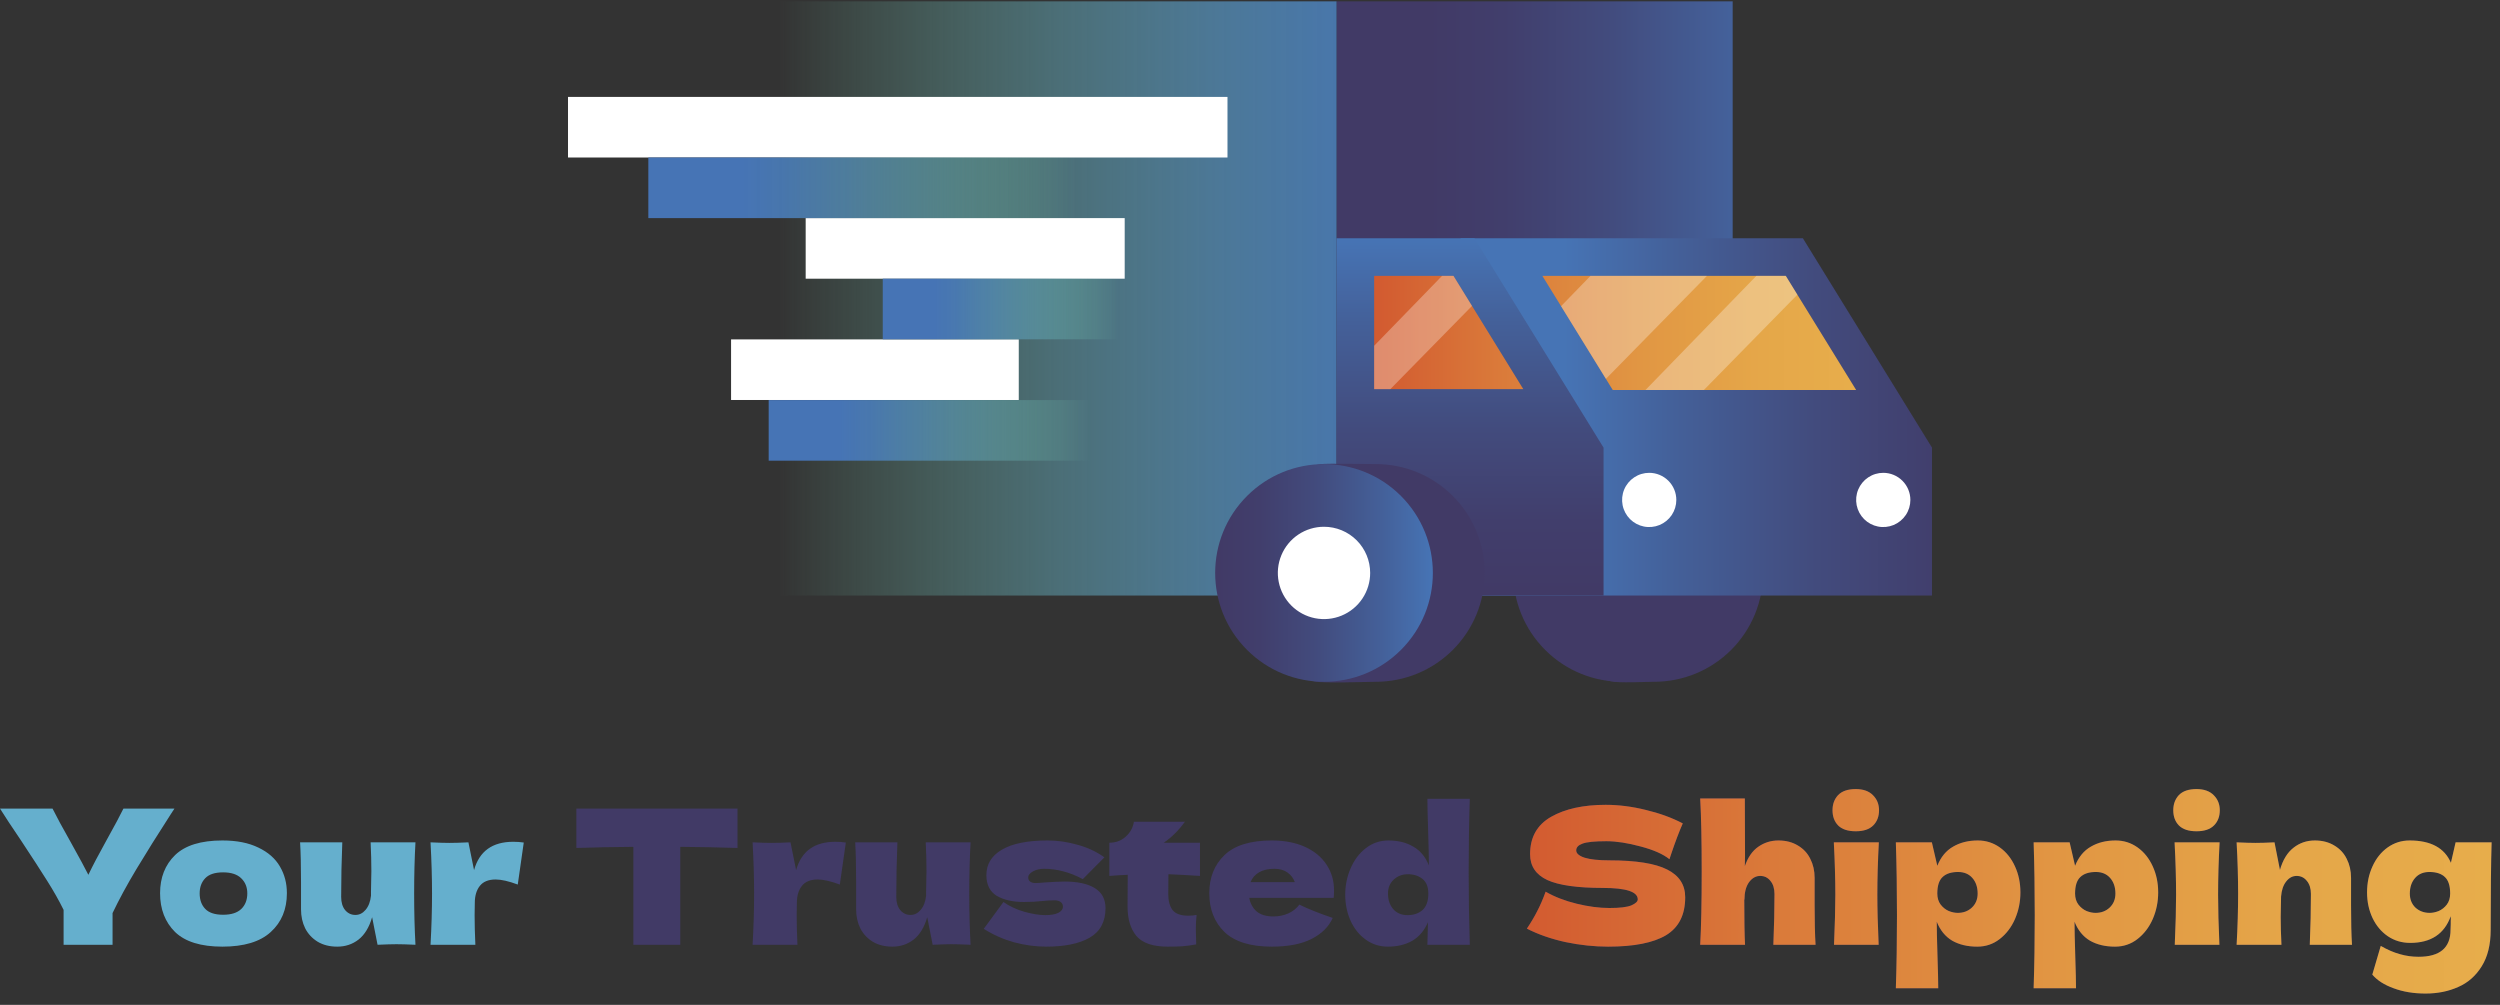<svg width="413" height="166" viewBox="0 0 413 166" fill="none" xmlns="http://www.w3.org/2000/svg">
<rect x="0" y="0" width="413" height="166" fill="#333333" stroke="none"/>
<path d="M286.238 0.223H220.798V98.383H286.238V0.223Z" fill="url(#paint0_linear_66_13878)"/>
<path d="M220.797 0.223H100.271V98.383H220.797V0.223Z" fill="url(#paint1_linear_66_13878)"/>
<path d="M291.258 94.647C291.258 97.008 290.793 99.347 289.89 101.529C288.986 103.711 287.661 105.693 285.991 107.363C284.321 109.033 282.338 110.358 280.156 111.261C277.974 112.165 275.635 112.629 273.273 112.629C271.741 112.629 267.463 112.887 266.043 112.529C258.259 110.553 260.392 103.05 260.392 94.65C260.392 85.675 256.365 78.025 264.161 76.678C264.991 76.534 272.319 76.669 273.273 76.669C275.635 76.668 277.973 77.133 280.155 78.036C282.337 78.939 284.319 80.263 285.989 81.933C287.659 83.602 288.984 85.584 289.888 87.766C290.792 89.947 291.258 92.285 291.258 94.647Z" fill="#413A66"/>
<path d="M280.686 107.363C287.708 100.341 287.708 88.956 280.686 81.934C273.664 74.912 262.279 74.912 255.257 81.934C248.235 88.956 248.235 100.341 255.257 107.363C262.279 114.385 273.664 114.385 280.686 107.363Z" fill="#413A66"/>
<path d="M241.3 39.361H297.834L319.164 73.945V98.382H241.3" fill="url(#paint2_linear_66_13878)"/>
<path d="M243.577 39.361H220.798V98.382H264.907V73.945L243.577 39.361Z" fill="url(#paint3_linear_66_13878)"/>
<path d="M245.273 94.648C245.273 97.009 244.808 99.347 243.905 101.529C243.001 103.711 241.677 105.693 240.007 107.363C238.337 109.033 236.355 110.357 234.173 111.261C231.992 112.165 229.654 112.63 227.292 112.63C225.76 112.63 218.534 112.919 217.114 112.559C209.33 110.581 214.414 103.048 214.414 94.648C214.414 85.673 210.386 78.023 218.182 76.676C219.013 76.532 226.34 76.667 227.295 76.667C232.063 76.668 236.636 78.563 240.007 81.935C243.379 85.307 245.273 89.879 245.273 94.648Z" fill="#413A66"/>
<path d="M231.44 107.363C238.462 100.341 238.462 88.956 231.44 81.934C224.418 74.912 213.033 74.912 206.011 81.934C198.989 88.956 198.989 100.341 206.011 107.363C213.033 114.385 224.418 114.385 231.44 107.363Z" fill="url(#paint4_linear_66_13878)"/>
<path d="M226.352 94.647C226.352 96.156 225.905 97.631 225.067 98.885C224.229 100.14 223.038 101.117 221.644 101.695C220.251 102.272 218.717 102.423 217.237 102.129C215.758 101.835 214.399 101.108 213.332 100.042C212.265 98.975 211.539 97.616 211.245 96.136C210.95 94.657 211.102 93.123 211.679 91.729C212.256 90.336 213.234 89.144 214.488 88.306C215.743 87.469 217.218 87.021 218.726 87.022C220.749 87.022 222.688 87.825 224.119 89.255C225.549 90.685 226.352 92.625 226.352 94.647Z" fill="white"/>
<path d="M202.781 16.01H93.835V26.02H202.781V16.01Z" fill="white"/>
<path d="M168.3 56.068H120.773V66.078H168.3V56.068Z" fill="white"/>
<path d="M185.799 36.031H133.097V46.041H185.799V36.031Z" fill="white"/>
<path d="M200.296 26.021H107.105V36.032H200.296V26.021Z" fill="url(#paint5_linear_66_13878)"/>
<path d="M197.203 66.094H126.985V76.104H197.203V66.094Z" fill="url(#paint6_linear_66_13878)"/>
<path d="M197.397 46.041H145.832V56.051H197.397V46.041Z" fill="url(#paint7_linear_66_13878)"/>
<path d="M227.011 64.283V45.574H240.111L251.65 64.283H227.011ZM266.425 64.425H306.635L295.009 45.574H254.799L266.425 64.425Z" fill="url(#paint8_linear_66_13878)"/>
<path opacity="0.3" d="M262.751 45.574L257.887 50.582L265.294 62.59L281.989 45.574H262.751Z" fill="white"/>
<path opacity="0.3" d="M296.925 48.681L295.009 45.574H290.147L271.835 64.425H281.479L296.925 48.681Z" fill="white"/>
<path opacity="0.3" d="M240.109 45.574H238.229L227.011 57.123V64.283H229.688L243.173 50.54L240.109 45.574Z" fill="white"/>
<path d="M276.929 82.59C276.929 83.476 276.666 84.342 276.174 85.079C275.682 85.815 274.982 86.389 274.164 86.728C273.345 87.067 272.444 87.156 271.576 86.983C270.707 86.81 269.909 86.384 269.282 85.757C268.656 85.131 268.229 84.332 268.057 83.463C267.884 82.595 267.973 81.694 268.312 80.876C268.651 80.057 269.225 79.358 269.962 78.866C270.699 78.374 271.565 78.111 272.451 78.111C273.039 78.111 273.621 78.227 274.165 78.452C274.708 78.677 275.202 79.007 275.618 79.423C276.033 79.839 276.363 80.333 276.588 80.876C276.813 81.42 276.929 82.002 276.929 82.59Z" fill="white"/>
<path d="M315.593 82.59C315.593 83.476 315.331 84.342 314.838 85.079C314.346 85.815 313.647 86.389 312.828 86.728C312.01 87.067 311.109 87.156 310.24 86.983C309.372 86.811 308.574 86.384 307.947 85.757C307.321 85.131 306.894 84.333 306.721 83.464C306.548 82.595 306.637 81.695 306.976 80.876C307.315 80.058 307.889 79.358 308.626 78.866C309.362 78.374 310.228 78.111 311.114 78.111C312.302 78.111 313.441 78.583 314.281 79.423C315.121 80.263 315.593 81.402 315.593 82.59Z" fill="white"/>
<path d="M28.822 133.576L28.233 134.475C26.023 137.905 24.122 140.942 22.531 143.586C20.961 146.21 19.649 148.628 18.595 150.839V156.076H10.506V150.312C9.742 148.762 8.843 147.171 7.81 145.539C6.777 143.886 5.31 141.624 3.409 138.752C1.921 136.562 0.785 134.836 0 133.576H8.678C9.298 134.836 10.31 136.706 11.715 139.186C13.12 141.706 14.081 143.483 14.597 144.516C15.32 143.008 16.291 141.159 17.51 138.969C18.936 136.407 19.897 134.609 20.393 133.576H28.822ZM36.733 156.386C33.2 156.386 30.596 155.58 28.923 153.969C27.27 152.336 26.444 150.198 26.444 147.553C26.444 144.971 27.27 142.874 28.923 141.262C30.596 139.651 33.2 138.845 36.733 138.845C39.109 138.845 41.092 139.237 42.683 140.022C44.295 140.787 45.483 141.83 46.247 143.153C47.012 144.454 47.394 145.921 47.394 147.553C47.394 150.219 46.506 152.357 44.729 153.969C42.972 155.58 40.307 156.386 36.733 156.386ZM36.857 151.117C38.2 151.117 39.202 150.797 39.863 150.157C40.524 149.516 40.855 148.659 40.855 147.584C40.855 146.572 40.524 145.746 39.863 145.105C39.202 144.444 38.2 144.113 36.857 144.113C35.514 144.113 34.532 144.434 33.913 145.074C33.293 145.715 32.983 146.551 32.983 147.584C32.983 148.659 33.293 149.516 33.913 150.157C34.532 150.797 35.514 151.117 36.857 151.117ZM68.634 139.155C68.489 141.758 68.417 144.568 68.417 147.584C68.417 150.622 68.489 153.452 68.634 156.076C67.311 156.014 66.268 155.983 65.503 155.983C64.78 155.983 63.737 156.014 62.373 156.076L61.474 151.52C60.999 153.173 60.255 154.403 59.243 155.208C58.231 155.994 57.053 156.386 55.71 156.386C54.47 156.386 53.396 156.117 52.487 155.58C51.578 155.022 50.886 154.279 50.41 153.349C49.956 152.419 49.729 151.376 49.729 150.219V145.756C49.729 143.008 49.677 140.808 49.574 139.155H56.547C56.423 142.192 56.361 145.198 56.361 148.173C56.361 149.082 56.578 149.805 57.012 150.343C57.466 150.88 58.034 151.148 58.716 151.148C59.357 151.148 59.914 150.87 60.39 150.312C60.886 149.733 61.185 148.948 61.288 147.956V147.244C61.33 145.632 61.35 144.516 61.35 143.896C61.35 142.471 61.309 140.89 61.227 139.155H68.634ZM78.313 143.741C79.18 140.622 81.34 139.062 84.79 139.062C85.389 139.062 85.968 139.103 86.525 139.186L85.534 146.128C84.046 145.57 82.827 145.291 81.877 145.291C80.699 145.291 79.831 145.642 79.273 146.345C78.716 147.047 78.437 147.987 78.437 149.165V149.134L78.406 151.179C78.406 152.646 78.447 154.279 78.53 156.076H71.123C71.288 153.101 71.371 150.291 71.371 147.646C71.371 145.002 71.288 142.171 71.123 139.155C72.486 139.217 73.53 139.248 74.253 139.248C75.017 139.248 76.061 139.217 77.383 139.155L78.313 143.741Z" fill="#65AFCD"/>
<path d="M121.836 140.084C118.592 139.981 115.441 139.919 112.383 139.898V156.076H104.635V139.898C101.557 139.919 98.416 139.981 95.214 140.084V133.576H121.836V140.084ZM131.519 143.741C132.387 140.622 134.546 139.062 137.997 139.062C138.596 139.062 139.174 139.103 139.732 139.186L138.74 146.128C137.253 145.57 136.034 145.291 135.083 145.291C133.906 145.291 133.038 145.642 132.48 146.345C131.922 147.047 131.643 147.987 131.643 149.165V149.134L131.612 151.179C131.612 152.646 131.654 154.279 131.736 156.076H124.329C124.495 153.101 124.577 150.291 124.577 147.646C124.577 145.002 124.495 142.171 124.329 139.155C125.693 139.217 126.736 139.248 127.459 139.248C128.224 139.248 129.267 139.217 130.59 139.155L131.519 143.741ZM160.338 139.155C160.193 141.758 160.121 144.568 160.121 147.584C160.121 150.622 160.193 153.452 160.338 156.076C159.016 156.014 157.972 155.983 157.208 155.983C156.485 155.983 155.441 156.014 154.078 156.076L153.179 151.52C152.704 153.173 151.96 154.403 150.947 155.208C149.935 155.994 148.757 156.386 147.414 156.386C146.175 156.386 145.1 156.117 144.191 155.58C143.282 155.022 142.59 154.279 142.115 153.349C141.66 152.419 141.433 151.376 141.433 150.219V145.756C141.433 143.008 141.381 140.808 141.278 139.155H148.251C148.127 142.192 148.065 145.198 148.065 148.173C148.065 149.082 148.282 149.805 148.716 150.343C149.17 150.88 149.739 151.148 150.42 151.148C151.061 151.148 151.619 150.87 152.094 150.312C152.59 149.733 152.89 148.948 152.993 147.956V147.244C153.034 145.632 153.055 144.516 153.055 143.896C153.055 142.471 153.013 140.89 152.931 139.155H160.338ZM172.837 156.386C171.102 156.386 169.335 156.148 167.538 155.673C165.761 155.177 164.087 154.434 162.517 153.442L165.771 149.01C166.722 149.692 167.868 150.229 169.211 150.622C170.554 150.994 171.711 151.179 172.682 151.179C173.612 151.179 174.325 151.055 174.821 150.808C175.337 150.539 175.596 150.198 175.596 149.785C175.596 149.454 175.472 149.196 175.224 149.01C174.976 148.824 174.635 148.731 174.201 148.731C173.932 148.731 173.622 148.741 173.271 148.762C172.941 148.783 172.672 148.803 172.465 148.824C171.391 148.948 170.286 149.01 169.149 149.01C167.31 149.01 165.812 148.669 164.655 147.987C163.519 147.285 162.951 146.148 162.951 144.578C162.951 142.76 163.808 141.355 165.523 140.363C167.238 139.351 169.759 138.845 173.085 138.845C174.717 138.845 176.36 139.082 178.013 139.558C179.686 140.012 181.164 140.704 182.445 141.634L178.881 145.229C177.703 144.609 176.598 144.175 175.565 143.927C174.552 143.659 173.529 143.524 172.496 143.524C171.773 143.524 171.153 143.669 170.637 143.958C170.12 144.248 169.862 144.578 169.862 144.95C169.862 145.239 169.965 145.467 170.172 145.632C170.399 145.797 170.688 145.88 171.04 145.88C171.391 145.88 171.877 145.849 172.496 145.787C174.005 145.684 175.131 145.632 175.874 145.632C178.023 145.632 179.686 145.993 180.864 146.717C182.042 147.44 182.631 148.545 182.631 150.033C182.631 152.264 181.763 153.886 180.027 154.898C178.292 155.89 175.895 156.386 172.837 156.386ZM198.234 144.702C196.333 144.578 194.597 144.485 193.027 144.423L192.996 147.708C192.996 148.824 193.234 149.702 193.709 150.343C194.205 150.963 195.072 151.272 196.312 151.272C196.787 151.272 197.242 151.231 197.676 151.148C197.593 151.913 197.552 152.688 197.552 153.473C197.552 153.845 197.572 154.692 197.614 156.014C196.705 156.179 195.94 156.283 195.32 156.324C194.701 156.365 193.895 156.386 192.903 156.386C190.486 156.386 188.771 155.808 187.758 154.651C186.767 153.473 186.271 151.841 186.271 149.754L186.302 144.516C185.331 144.558 184.318 144.62 183.265 144.702V139.217C184.339 139.217 185.248 138.876 185.992 138.194C186.736 137.512 187.18 136.696 187.324 135.746H195.754C194.701 137.192 193.533 138.349 192.252 139.217H198.234V144.702ZM216.478 148.328H206.375C206.54 149.237 206.943 149.981 207.584 150.56C208.245 151.117 209.175 151.396 210.373 151.396C211.241 151.396 212.057 151.231 212.821 150.901C213.586 150.549 214.195 150.064 214.65 149.444C216.034 150.126 217.873 150.859 220.166 151.644C219.526 153.091 218.359 154.248 216.664 155.115C214.991 155.963 212.801 156.386 210.094 156.386C206.582 156.386 203.978 155.58 202.284 153.969C200.611 152.336 199.774 150.198 199.774 147.553C199.774 144.971 200.611 142.874 202.284 141.262C203.958 139.651 206.561 138.845 210.094 138.845C212.201 138.845 214.03 139.196 215.58 139.898C217.129 140.601 218.317 141.582 219.144 142.843C219.97 144.082 220.383 145.508 220.383 147.12C220.383 147.657 220.363 148.06 220.321 148.328H216.478ZM210.528 143.524C209.495 143.524 208.648 143.721 207.987 144.113C207.325 144.506 206.861 145.043 206.592 145.725H213.906C213.658 145.064 213.255 144.537 212.697 144.144C212.139 143.731 211.416 143.524 210.528 143.524ZM242.809 131.965C242.685 135.808 242.623 139.826 242.623 144.02C242.623 148.173 242.685 152.192 242.809 156.076H235.805L235.898 152.357C235.299 153.741 234.431 154.764 233.295 155.425C232.158 156.066 230.815 156.386 229.266 156.386C227.923 156.386 226.714 156.004 225.64 155.239C224.565 154.475 223.729 153.442 223.129 152.14C222.53 150.818 222.231 149.372 222.231 147.801C222.231 146.252 222.53 144.795 223.129 143.432C223.729 142.047 224.565 140.942 225.64 140.115C226.735 139.268 227.975 138.845 229.359 138.845C230.97 138.845 232.344 139.186 233.481 139.867C234.638 140.529 235.495 141.562 236.053 142.967C236.053 141.789 236.012 139.898 235.929 137.295C235.846 134.774 235.805 132.998 235.805 131.965H242.809ZM232.52 151.179C233.532 151.179 234.359 150.901 234.999 150.343C235.64 149.764 235.96 148.855 235.96 147.615C235.96 146.52 235.64 145.715 234.999 145.198C234.359 144.682 233.553 144.423 232.582 144.423C231.652 144.423 230.867 144.723 230.227 145.322C229.607 145.901 229.297 146.665 229.297 147.615C229.297 148.669 229.586 149.527 230.165 150.188C230.743 150.849 231.528 151.179 232.52 151.179Z" fill="#413A66"/>
<path d="M252.24 153.411C252.942 152.357 253.521 151.376 253.975 150.467C254.45 149.558 254.905 148.504 255.339 147.305C256.806 148.153 258.51 148.814 260.453 149.289C262.395 149.764 264.203 150.002 265.876 150.002C267.591 150.002 268.8 149.857 269.502 149.568C270.205 149.258 270.556 148.927 270.556 148.576C270.556 147.316 268.634 146.686 264.791 146.686C260.576 146.686 257.519 146.252 255.618 145.384C253.717 144.496 252.767 143.07 252.767 141.107C252.767 138.318 253.924 136.262 256.238 134.94C258.552 133.617 261.558 132.956 265.256 132.956C267.405 132.956 269.605 133.235 271.857 133.793C274.13 134.33 276.176 135.074 277.994 136.024C277.395 137.388 276.765 139.051 276.103 141.014C275.979 141.427 275.876 141.737 275.793 141.944C274.74 141.097 273.149 140.394 271.021 139.836C268.893 139.258 267.012 138.969 265.38 138.969C263.417 138.969 262.095 139.103 261.413 139.372C260.731 139.62 260.391 139.991 260.391 140.487C260.391 140.983 260.855 141.386 261.785 141.696C262.736 141.985 264.099 142.13 265.876 142.13C270.256 142.13 273.438 142.636 275.422 143.648C277.405 144.64 278.397 146.169 278.397 148.235C278.397 151.128 277.343 153.215 275.236 154.496C273.128 155.756 269.936 156.386 265.659 156.386C263.366 156.386 261.031 156.138 258.655 155.642C256.279 155.126 254.141 154.382 252.24 153.411ZM292.958 156.076C293.082 153.039 293.144 150.239 293.144 147.677C293.144 146.768 292.916 146.045 292.462 145.508C292.028 144.971 291.47 144.702 290.788 144.702C290.065 144.702 289.445 145.053 288.929 145.756C288.433 146.458 288.185 147.419 288.185 148.638L288.154 148.576C288.154 151.944 288.195 154.444 288.278 156.076H280.871C281.036 153.101 281.119 149.072 281.119 143.989C281.119 138.907 281.036 134.878 280.871 131.903H288.247L288.278 141.448L288.247 143.091C288.743 141.644 289.476 140.58 290.447 139.898C291.439 139.196 292.555 138.845 293.794 138.845C295.034 138.845 296.108 139.124 297.018 139.681C297.927 140.219 298.608 140.952 299.063 141.882C299.538 142.812 299.776 143.855 299.776 145.012V149.475C299.776 152.223 299.827 154.423 299.931 156.076H292.958ZM306.573 137.326C305.271 137.326 304.3 137.006 303.659 136.365C303.04 135.725 302.73 134.888 302.73 133.855C302.73 132.843 303.04 132.006 303.659 131.345C304.3 130.684 305.271 130.353 306.573 130.353C307.812 130.353 308.763 130.694 309.424 131.376C310.085 132.037 310.416 132.863 310.416 133.855C310.416 134.888 310.095 135.725 309.455 136.365C308.814 137.006 307.854 137.326 306.573 137.326ZM302.978 156.076C303.122 152.75 303.195 150.002 303.195 147.832C303.195 145.25 303.112 142.357 302.947 139.155H310.385C310.219 142.233 310.137 145.126 310.137 147.832C310.137 150.105 310.209 152.853 310.354 156.076H302.978ZM326.738 138.845C328.081 138.845 329.289 139.227 330.364 139.991C331.438 140.756 332.275 141.799 332.874 143.122C333.473 144.423 333.773 145.859 333.773 147.429C333.773 148.979 333.473 150.446 332.874 151.83C332.275 153.194 331.428 154.299 330.333 155.146C329.258 155.973 328.029 156.386 326.645 156.386C325.033 156.386 323.649 156.056 322.492 155.394C321.355 154.713 320.508 153.669 319.951 152.264C319.951 153.442 319.992 155.332 320.074 157.936C320.157 160.456 320.198 162.233 320.198 163.266H313.194C313.318 159.423 313.38 155.405 313.38 151.21C313.38 147.016 313.318 142.998 313.194 139.155H319.145L320.043 143.029C320.622 141.582 321.49 140.529 322.647 139.867C323.804 139.186 325.167 138.845 326.738 138.845ZM323.422 150.808C324.351 150.808 325.126 150.518 325.746 149.94C326.386 149.341 326.707 148.566 326.707 147.615C326.707 146.562 326.417 145.704 325.839 145.043C325.26 144.382 324.475 144.051 323.484 144.051C322.347 144.051 321.49 144.33 320.911 144.888C320.333 145.425 320.043 146.334 320.043 147.615C320.043 148.339 320.229 148.948 320.601 149.444C320.973 149.919 321.417 150.27 321.934 150.498C322.451 150.704 322.946 150.808 323.422 150.808ZM349.497 138.845C350.84 138.845 352.049 139.227 353.123 139.991C354.198 140.756 355.035 141.799 355.634 143.122C356.233 144.423 356.532 145.859 356.532 147.429C356.532 148.979 356.233 150.446 355.634 151.83C355.035 153.194 354.187 154.299 353.092 155.146C352.018 155.973 350.789 156.386 349.404 156.386C347.793 156.386 346.408 156.056 345.251 155.394C344.115 154.713 343.268 153.669 342.71 152.264C342.71 153.442 342.751 155.332 342.834 157.936C342.917 160.456 342.958 162.233 342.958 163.266H335.954C336.078 159.423 336.14 155.405 336.14 151.21C336.14 147.016 336.078 142.998 335.954 139.155H341.904L342.803 143.029C343.382 141.582 344.249 140.529 345.406 139.867C346.563 139.186 347.927 138.845 349.497 138.845ZM346.181 150.808C347.111 150.808 347.886 150.518 348.506 149.94C349.146 149.341 349.466 148.566 349.466 147.615C349.466 146.562 349.177 145.704 348.599 145.043C348.02 144.382 347.235 144.051 346.243 144.051C345.107 144.051 344.249 144.33 343.671 144.888C343.092 145.425 342.803 146.334 342.803 147.615C342.803 148.339 342.989 148.948 343.361 149.444C343.733 149.919 344.177 150.27 344.694 150.498C345.21 150.704 345.706 150.808 346.181 150.808ZM362.866 137.326C361.565 137.326 360.594 137.006 359.953 136.365C359.333 135.725 359.023 134.888 359.023 133.855C359.023 132.843 359.333 132.006 359.953 131.345C360.594 130.684 361.565 130.353 362.866 130.353C364.106 130.353 365.057 130.694 365.718 131.376C366.379 132.037 366.709 132.863 366.709 133.855C366.709 134.888 366.389 135.725 365.749 136.365C365.108 137.006 364.147 137.326 362.866 137.326ZM359.271 156.076C359.416 152.75 359.488 150.002 359.488 147.832C359.488 145.25 359.406 142.357 359.24 139.155H366.678C366.513 142.233 366.43 145.126 366.43 147.832C366.43 150.105 366.503 152.853 366.647 156.076H359.271ZM381.575 156.076C381.699 153.039 381.761 150.239 381.761 147.677C381.761 146.768 381.534 146.045 381.079 145.508C380.645 144.971 380.087 144.702 379.405 144.702C378.724 144.702 378.145 145.012 377.67 145.632C377.195 146.231 376.916 147.058 376.833 148.111C376.792 149.682 376.771 150.797 376.771 151.458C376.771 152.863 376.812 154.403 376.895 156.076H369.488C369.653 153.101 369.736 150.291 369.736 147.646C369.736 145.002 369.653 142.171 369.488 139.155C370.852 139.217 371.895 139.248 372.618 139.248C373.383 139.248 374.426 139.217 375.748 139.155L376.647 143.71C377.122 142.058 377.866 140.839 378.879 140.053C379.891 139.248 381.069 138.845 382.412 138.845C383.651 138.845 384.726 139.124 385.635 139.681C386.544 140.219 387.226 140.952 387.68 141.882C388.155 142.812 388.393 143.855 388.393 145.012V149.475C388.393 152.223 388.445 154.423 388.548 156.076H381.575ZM405.665 139.155H411.616C411.512 142.543 411.461 147.357 411.461 153.597C411.461 156.056 410.965 158.07 409.973 159.64C409.002 161.21 407.711 162.347 406.099 163.049C404.487 163.772 402.69 164.134 400.706 164.134C398.744 164.134 396.987 163.845 395.438 163.266C393.888 162.708 392.711 161.954 391.905 161.004L393.299 156.262C394.415 156.903 395.469 157.357 396.461 157.626C397.452 157.915 398.485 158.06 399.56 158.06C403.072 158.06 404.828 156.572 404.828 153.597C404.828 153.163 404.839 152.853 404.859 152.667C404.859 152.543 404.859 152.378 404.859 152.171C404.88 151.965 404.88 151.696 404.859 151.365C403.806 154.299 401.574 155.766 398.165 155.766C396.781 155.766 395.541 155.394 394.446 154.651C393.372 153.907 392.535 152.905 391.936 151.644C391.337 150.363 391.037 148.958 391.037 147.429C391.037 145.859 391.337 144.423 391.936 143.122C392.535 141.799 393.372 140.756 394.446 139.991C395.521 139.227 396.729 138.845 398.072 138.845C401.564 138.845 403.837 140.074 404.89 142.533L405.665 139.155ZM401.388 150.808C401.863 150.808 402.359 150.704 402.876 150.498C403.392 150.27 403.837 149.919 404.209 149.444C404.58 148.948 404.766 148.339 404.766 147.615C404.766 146.334 404.477 145.425 403.899 144.888C403.32 144.33 402.463 144.051 401.326 144.051C400.335 144.051 399.549 144.382 398.971 145.043C398.392 145.704 398.103 146.562 398.103 147.615C398.103 148.566 398.413 149.341 399.033 149.94C399.673 150.518 400.459 150.808 401.388 150.808Z" fill="#413A66"/>
<path d="M252.24 153.411C252.942 152.357 253.521 151.376 253.975 150.467C254.45 149.558 254.905 148.504 255.339 147.305C256.806 148.153 258.51 148.814 260.453 149.289C262.395 149.764 264.203 150.002 265.876 150.002C267.591 150.002 268.8 149.857 269.502 149.568C270.205 149.258 270.556 148.927 270.556 148.576C270.556 147.316 268.634 146.686 264.791 146.686C260.576 146.686 257.519 146.252 255.618 145.384C253.717 144.496 252.767 143.07 252.767 141.107C252.767 138.318 253.924 136.262 256.238 134.94C258.552 133.617 261.558 132.956 265.256 132.956C267.405 132.956 269.605 133.235 271.857 133.793C274.13 134.33 276.176 135.074 277.994 136.024C277.395 137.388 276.765 139.051 276.103 141.014C275.979 141.427 275.876 141.737 275.793 141.944C274.74 141.097 273.149 140.394 271.021 139.836C268.893 139.258 267.012 138.969 265.38 138.969C263.417 138.969 262.095 139.103 261.413 139.372C260.731 139.62 260.391 139.991 260.391 140.487C260.391 140.983 260.855 141.386 261.785 141.696C262.736 141.985 264.099 142.13 265.876 142.13C270.256 142.13 273.438 142.636 275.422 143.648C277.405 144.64 278.397 146.169 278.397 148.235C278.397 151.128 277.343 153.215 275.236 154.496C273.128 155.756 269.936 156.386 265.659 156.386C263.366 156.386 261.031 156.138 258.655 155.642C256.279 155.126 254.141 154.382 252.24 153.411ZM292.958 156.076C293.082 153.039 293.144 150.239 293.144 147.677C293.144 146.768 292.916 146.045 292.462 145.508C292.028 144.971 291.47 144.702 290.788 144.702C290.065 144.702 289.445 145.053 288.929 145.756C288.433 146.458 288.185 147.419 288.185 148.638L288.154 148.576C288.154 151.944 288.195 154.444 288.278 156.076H280.871C281.036 153.101 281.119 149.072 281.119 143.989C281.119 138.907 281.036 134.878 280.871 131.903H288.247L288.278 141.448L288.247 143.091C288.743 141.644 289.476 140.58 290.447 139.898C291.439 139.196 292.555 138.845 293.794 138.845C295.034 138.845 296.108 139.124 297.018 139.681C297.927 140.219 298.608 140.952 299.063 141.882C299.538 142.812 299.776 143.855 299.776 145.012V149.475C299.776 152.223 299.827 154.423 299.931 156.076H292.958ZM306.573 137.326C305.271 137.326 304.3 137.006 303.659 136.365C303.04 135.725 302.73 134.888 302.73 133.855C302.73 132.843 303.04 132.006 303.659 131.345C304.3 130.684 305.271 130.353 306.573 130.353C307.812 130.353 308.763 130.694 309.424 131.376C310.085 132.037 310.416 132.863 310.416 133.855C310.416 134.888 310.095 135.725 309.455 136.365C308.814 137.006 307.854 137.326 306.573 137.326ZM302.978 156.076C303.122 152.75 303.195 150.002 303.195 147.832C303.195 145.25 303.112 142.357 302.947 139.155H310.385C310.219 142.233 310.137 145.126 310.137 147.832C310.137 150.105 310.209 152.853 310.354 156.076H302.978ZM326.738 138.845C328.081 138.845 329.289 139.227 330.364 139.991C331.438 140.756 332.275 141.799 332.874 143.122C333.473 144.423 333.773 145.859 333.773 147.429C333.773 148.979 333.473 150.446 332.874 151.83C332.275 153.194 331.428 154.299 330.333 155.146C329.258 155.973 328.029 156.386 326.645 156.386C325.033 156.386 323.649 156.056 322.492 155.394C321.355 154.713 320.508 153.669 319.951 152.264C319.951 153.442 319.992 155.332 320.074 157.936C320.157 160.456 320.198 162.233 320.198 163.266H313.194C313.318 159.423 313.38 155.405 313.38 151.21C313.38 147.016 313.318 142.998 313.194 139.155H319.145L320.043 143.029C320.622 141.582 321.49 140.529 322.647 139.867C323.804 139.186 325.167 138.845 326.738 138.845ZM323.422 150.808C324.351 150.808 325.126 150.518 325.746 149.94C326.386 149.341 326.707 148.566 326.707 147.615C326.707 146.562 326.417 145.704 325.839 145.043C325.26 144.382 324.475 144.051 323.484 144.051C322.347 144.051 321.49 144.33 320.911 144.888C320.333 145.425 320.043 146.334 320.043 147.615C320.043 148.339 320.229 148.948 320.601 149.444C320.973 149.919 321.417 150.27 321.934 150.498C322.451 150.704 322.946 150.808 323.422 150.808ZM349.497 138.845C350.84 138.845 352.049 139.227 353.123 139.991C354.198 140.756 355.035 141.799 355.634 143.122C356.233 144.423 356.532 145.859 356.532 147.429C356.532 148.979 356.233 150.446 355.634 151.83C355.035 153.194 354.187 154.299 353.092 155.146C352.018 155.973 350.789 156.386 349.404 156.386C347.793 156.386 346.408 156.056 345.251 155.394C344.115 154.713 343.268 153.669 342.71 152.264C342.71 153.442 342.751 155.332 342.834 157.936C342.917 160.456 342.958 162.233 342.958 163.266H335.954C336.078 159.423 336.14 155.405 336.14 151.21C336.14 147.016 336.078 142.998 335.954 139.155H341.904L342.803 143.029C343.382 141.582 344.249 140.529 345.406 139.867C346.563 139.186 347.927 138.845 349.497 138.845ZM346.181 150.808C347.111 150.808 347.886 150.518 348.506 149.94C349.146 149.341 349.466 148.566 349.466 147.615C349.466 146.562 349.177 145.704 348.599 145.043C348.02 144.382 347.235 144.051 346.243 144.051C345.107 144.051 344.249 144.33 343.671 144.888C343.092 145.425 342.803 146.334 342.803 147.615C342.803 148.339 342.989 148.948 343.361 149.444C343.733 149.919 344.177 150.27 344.694 150.498C345.21 150.704 345.706 150.808 346.181 150.808ZM362.866 137.326C361.565 137.326 360.594 137.006 359.953 136.365C359.333 135.725 359.023 134.888 359.023 133.855C359.023 132.843 359.333 132.006 359.953 131.345C360.594 130.684 361.565 130.353 362.866 130.353C364.106 130.353 365.057 130.694 365.718 131.376C366.379 132.037 366.709 132.863 366.709 133.855C366.709 134.888 366.389 135.725 365.749 136.365C365.108 137.006 364.147 137.326 362.866 137.326ZM359.271 156.076C359.416 152.75 359.488 150.002 359.488 147.832C359.488 145.25 359.406 142.357 359.24 139.155H366.678C366.513 142.233 366.43 145.126 366.43 147.832C366.43 150.105 366.503 152.853 366.647 156.076H359.271ZM381.575 156.076C381.699 153.039 381.761 150.239 381.761 147.677C381.761 146.768 381.534 146.045 381.079 145.508C380.645 144.971 380.087 144.702 379.405 144.702C378.724 144.702 378.145 145.012 377.67 145.632C377.195 146.231 376.916 147.058 376.833 148.111C376.792 149.682 376.771 150.797 376.771 151.458C376.771 152.863 376.812 154.403 376.895 156.076H369.488C369.653 153.101 369.736 150.291 369.736 147.646C369.736 145.002 369.653 142.171 369.488 139.155C370.852 139.217 371.895 139.248 372.618 139.248C373.383 139.248 374.426 139.217 375.748 139.155L376.647 143.71C377.122 142.058 377.866 140.839 378.879 140.053C379.891 139.248 381.069 138.845 382.412 138.845C383.651 138.845 384.726 139.124 385.635 139.681C386.544 140.219 387.226 140.952 387.68 141.882C388.155 142.812 388.393 143.855 388.393 145.012V149.475C388.393 152.223 388.445 154.423 388.548 156.076H381.575ZM405.665 139.155H411.616C411.512 142.543 411.461 147.357 411.461 153.597C411.461 156.056 410.965 158.07 409.973 159.64C409.002 161.21 407.711 162.347 406.099 163.049C404.487 163.772 402.69 164.134 400.706 164.134C398.744 164.134 396.987 163.845 395.438 163.266C393.888 162.708 392.711 161.954 391.905 161.004L393.299 156.262C394.415 156.903 395.469 157.357 396.461 157.626C397.452 157.915 398.485 158.06 399.56 158.06C403.072 158.06 404.828 156.572 404.828 153.597C404.828 153.163 404.839 152.853 404.859 152.667C404.859 152.543 404.859 152.378 404.859 152.171C404.88 151.965 404.88 151.696 404.859 151.365C403.806 154.299 401.574 155.766 398.165 155.766C396.781 155.766 395.541 155.394 394.446 154.651C393.372 153.907 392.535 152.905 391.936 151.644C391.337 150.363 391.037 148.958 391.037 147.429C391.037 145.859 391.337 144.423 391.936 143.122C392.535 141.799 393.372 140.756 394.446 139.991C395.521 139.227 396.729 138.845 398.072 138.845C401.564 138.845 403.837 140.074 404.89 142.533L405.665 139.155ZM401.388 150.808C401.863 150.808 402.359 150.704 402.876 150.498C403.392 150.27 403.837 149.919 404.209 149.444C404.58 148.948 404.766 148.339 404.766 147.615C404.766 146.334 404.477 145.425 403.899 144.888C403.32 144.33 402.463 144.051 401.326 144.051C400.335 144.051 399.549 144.382 398.971 145.043C398.392 145.704 398.103 146.562 398.103 147.615C398.103 148.566 398.413 149.341 399.033 149.94C399.673 150.518 400.459 150.808 401.388 150.808Z" fill="url(#paint9_linear_66_13878)"/>
<defs>
<linearGradient id="paint0_linear_66_13878" x1="235.156" y1="49.303" x2="300.597" y2="49.303" gradientUnits="userSpaceOnUse">
<stop offset="0.01" stop-color="#413A66"/>
<stop offset="0.203" stop-color="#413E6C"/>
<stop offset="0.464" stop-color="#424B7D"/>
<stop offset="0.763" stop-color="#446099"/>
<stop offset="1" stop-color="#4674B5"/>
</linearGradient>
<linearGradient id="paint1_linear_66_13878" x1="84.436" y1="49.303" x2="265.836" y2="49.303" gradientUnits="userSpaceOnUse">
<stop offset="0.244" stop-color="#7EDCB9" stop-opacity="0"/>
<stop offset="0.311" stop-color="#76CDB8" stop-opacity="0.141"/>
<stop offset="0.495" stop-color="#62A7B7" stop-opacity="0.507"/>
<stop offset="0.649" stop-color="#538CB6" stop-opacity="0.774"/>
<stop offset="0.767" stop-color="#497AB5" stop-opacity="0.938"/>
<stop offset="0.833" stop-color="#4674B5"/>
</linearGradient>
<linearGradient id="paint2_linear_66_13878" x1="258.384" y1="68.872" x2="336.249" y2="68.872" gradientUnits="userSpaceOnUse">
<stop stop-color="#4674B5"/>
<stop offset="0.237" stop-color="#446099"/>
<stop offset="0.536" stop-color="#424B7D"/>
<stop offset="0.797" stop-color="#413E6C"/>
<stop offset="0.99" stop-color="#413A66"/>
</linearGradient>
<linearGradient id="paint3_linear_66_13878" x1="242.852" y1="98.382" x2="242.852" y2="39.361" gradientUnits="userSpaceOnUse">
<stop offset="0.01" stop-color="#413A66"/>
<stop offset="0.203" stop-color="#413E6C"/>
<stop offset="0.464" stop-color="#424B7D"/>
<stop offset="0.763" stop-color="#446099"/>
<stop offset="1" stop-color="#4674B5"/>
</linearGradient>
<linearGradient id="paint4_linear_66_13878" x1="200.745" y1="94.648" x2="236.708" y2="94.648" gradientUnits="userSpaceOnUse">
<stop offset="0.01" stop-color="#413A66"/>
<stop offset="0.203" stop-color="#413E6C"/>
<stop offset="0.464" stop-color="#424B7D"/>
<stop offset="0.763" stop-color="#446099"/>
<stop offset="1" stop-color="#4674B5"/>
</linearGradient>
<linearGradient id="paint5_linear_66_13878" x1="107.105" y1="31.026" x2="200.296" y2="31.026" gradientUnits="userSpaceOnUse">
<stop offset="0.167" stop-color="#4674B5"/>
<stop offset="0.233" stop-color="#497AB5" stop-opacity="0.938"/>
<stop offset="0.351" stop-color="#538CB6" stop-opacity="0.774"/>
<stop offset="0.505" stop-color="#62A7B7" stop-opacity="0.507"/>
<stop offset="0.689" stop-color="#76CDB8" stop-opacity="0.141"/>
<stop offset="0.756" stop-color="#7EDCB9" stop-opacity="0"/>
</linearGradient>
<linearGradient id="paint6_linear_66_13878" x1="126.985" y1="71.099" x2="197.203" y2="71.099" gradientUnits="userSpaceOnUse">
<stop offset="0.167" stop-color="#4674B5"/>
<stop offset="0.233" stop-color="#497AB5" stop-opacity="0.938"/>
<stop offset="0.351" stop-color="#538CB6" stop-opacity="0.774"/>
<stop offset="0.505" stop-color="#62A7B7" stop-opacity="0.507"/>
<stop offset="0.689" stop-color="#76CDB8" stop-opacity="0.141"/>
<stop offset="0.756" stop-color="#7EDCB9" stop-opacity="0"/>
</linearGradient>
<linearGradient id="paint7_linear_66_13878" x1="145.832" y1="51.046" x2="197.397" y2="51.046" gradientUnits="userSpaceOnUse">
<stop offset="0.167" stop-color="#4674B5"/>
<stop offset="0.233" stop-color="#497AB5" stop-opacity="0.938"/>
<stop offset="0.351" stop-color="#538CB6" stop-opacity="0.774"/>
<stop offset="0.505" stop-color="#62A7B7" stop-opacity="0.507"/>
<stop offset="0.689" stop-color="#76CDB8" stop-opacity="0.141"/>
<stop offset="0.756" stop-color="#7EDCB9" stop-opacity="0"/>
</linearGradient>
<linearGradient id="paint8_linear_66_13878" x1="227.011" y1="54.999" x2="306.636" y2="54.999" gradientUnits="userSpaceOnUse">
<stop stop-color="#D25A30"/>
<stop offset="0.26" stop-color="#DA7A3A"/>
<stop offset="0.55" stop-color="#E19643"/>
<stop offset="0.803" stop-color="#E5A749"/>
<stop offset="0.99" stop-color="#E7AD4B"/>
</linearGradient>
<linearGradient id="paint9_linear_66_13878" x1="251" y1="142.575" x2="413.002" y2="142.575" gradientUnits="userSpaceOnUse">
<stop stop-color="#D25A30"/>
<stop offset="0.26" stop-color="#DA7A3A"/>
<stop offset="0.55" stop-color="#E19643"/>
<stop offset="0.803" stop-color="#E5A749"/>
<stop offset="0.99" stop-color="#E7AD4B"/>
</linearGradient>
</defs>
</svg>
